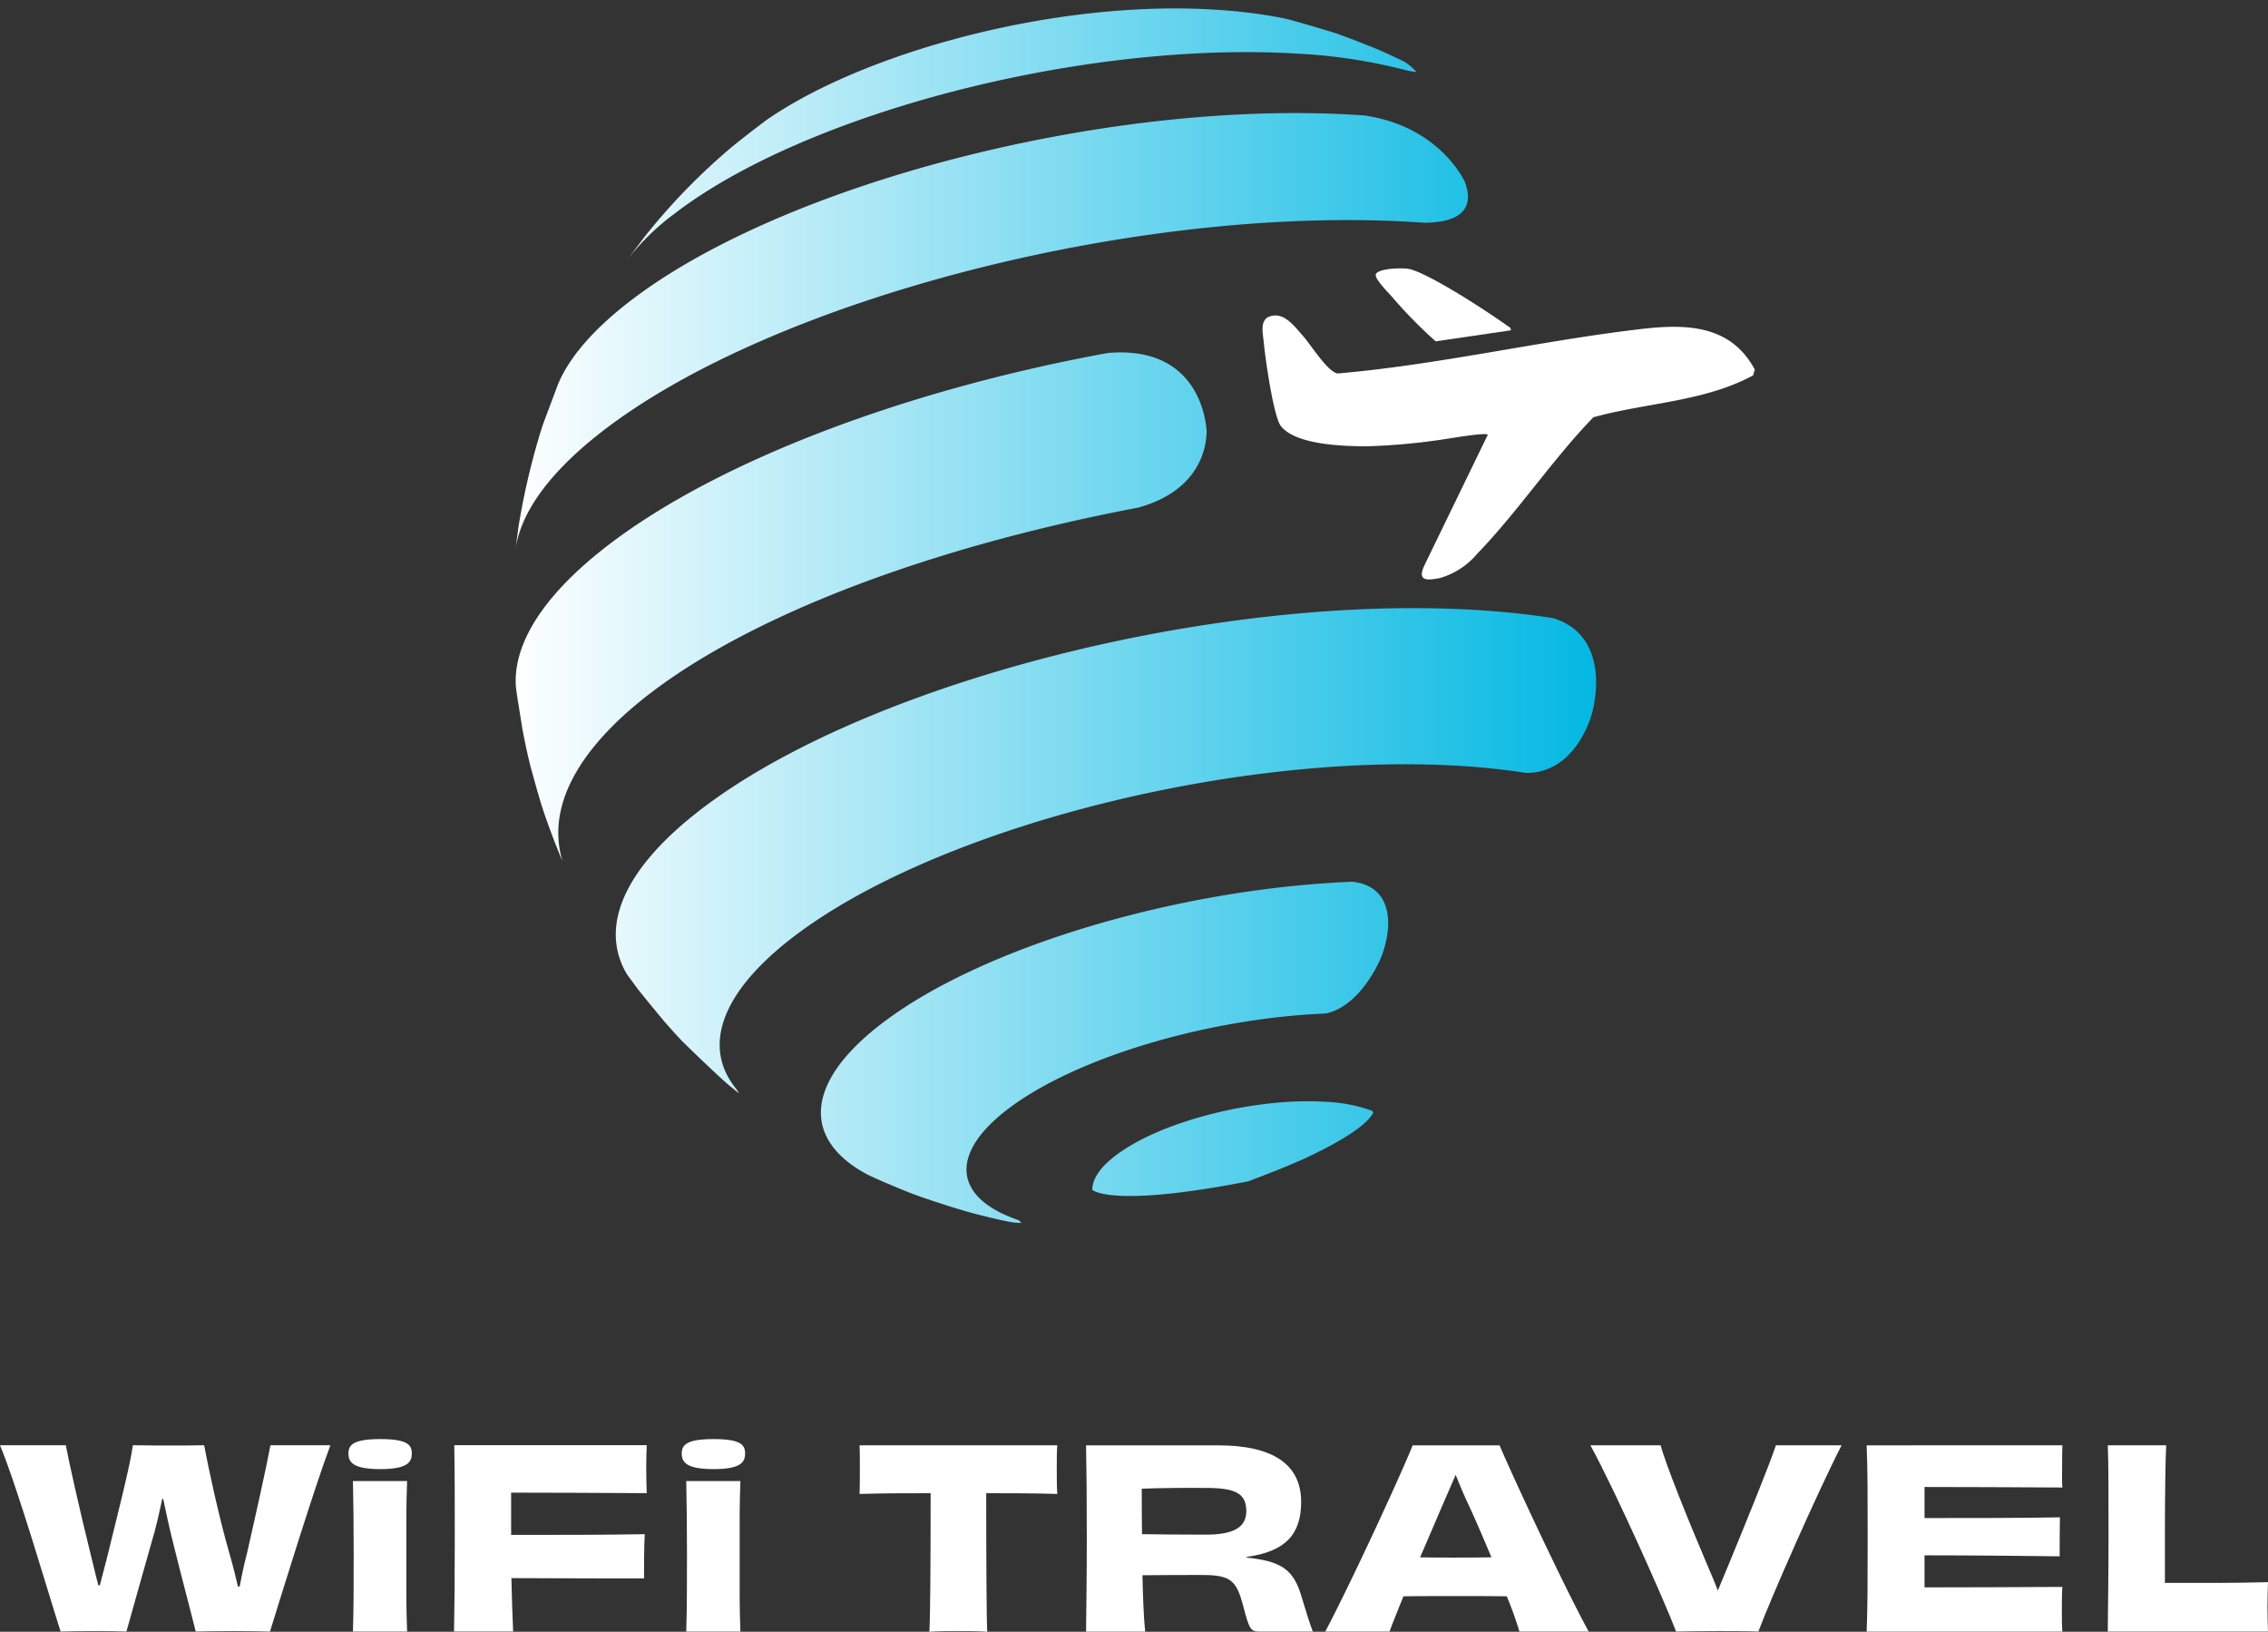 <svg xmlns="http://www.w3.org/2000/svg" xmlns:xlink="http://www.w3.org/1999/xlink" width="178.078" height="128.127" viewBox="0 0 178.078 128.127">
  <rect x="0" y="0" width="178.078" height="128.127" fill="#333333" stroke="none"/>
  <defs>
    <clipPath id="clip-path">
      <path id="パス_3692" data-name="パス 3692" d="M78.979,86.695c-1.239.906-2.917,2.071-4.207,2.908-.705.459-1.7,1-2.434,1.41a49.379,49.379,0,0,1-6.839,3.04,49.369,49.369,0,0,1-14.084,2.795c-1.621.088-3.432.05-3.451.05-1.417-.038-2.2-.063-4.227-.271-1.417-.145-3.286-.472-4.684-.73-.725-.132-1.678-.371-2.39-.548-1.386-.346-3.2-.944-4.557-1.41-.871-.3-2-.78-2.847-1.139a48.1,48.1,0,0,1-5.8-3,37.06,37.06,0,0,1-4.316-2.933c-.833-.673-1.97-1.548-2.765-2.266-1.061-.963-2.46-2.272-3.426-3.33-.744-.818-1.729-1.92-2.409-2.788C9.7,77.4,8.621,75.919,7.858,74.78a57.168,57.168,0,0,1-3.635-6.647C3.638,66.887,3,65.169,2.551,63.866c-.381-1.108-.788-2.625-1.1-3.758A52.446,52.446,0,0,1,.327,53.984a33.593,33.593,0,0,1-.318-4.513C.028,48.319,0,46.784.073,45.638.155,44.3.314,42.523.537,41.2A56.631,56.631,0,0,1,2.227,33.95a44.007,44.007,0,0,1,3.063-7.433c.585-1.227,1.538-2.769,2.25-3.928.553-.887,1.36-2.02,1.97-2.858.826-1.139,2.034-2.587,2.981-3.632a46.987,46.987,0,0,1,4.481-4.356c1.176-.963,2.777-2.2,4.017-3.09.775-.56,1.856-1.24,2.682-1.725.553-.327,1.284-.762,1.856-1.057,2.345-1.208,2.644-1.36,3.68-1.794,1.97-.818,2.218-.925,3.159-1.253.445-.151,1.036-.365,1.481-.5,1.354-.415,1.97-.6,2.758-.793s1.875-.441,2.682-.611c.4-.088.947-.176,1.354-.252.172-.031,1.106-.2,2.79-.4C44.919.094,46.444.024,46.457.024c2.116-.094,3.394-.05,3.451-.05.591.019,1.386.044,1.977.082.686.044,1.6.132,2.282.2s1.659.189,2.358.315c1.462.252,3.407.655,4.849,1.007,1,.245,2.307.636,3.273.976.877.308,2.053.7,2.9,1.083,1.633.724,3.788,1.743,5.364,2.574a55.1,55.1,0,0,1,5.784,3.777,35.71,35.71,0,0,1,3.991,3.38c1,1.007,2.333,2.348,3.28,3.405.737.831,1.665,1.989,2.326,2.883A48.264,48.264,0,0,1,97.538,42.9c.133,1.158.292,2.713.3,3.877a53,53,0,0,1-.248,6.892c-.153,1.12-.337,2.618-.553,3.726a39.315,39.315,0,0,1-1.023,4.286c-.413,1.253-.922,3.028-1.449,4.274-.845,1.983-2.059,4.6-3.121,6.483-.674,1.2-1.672,2.738-2.472,3.852-.9,1.253-2.18,2.87-3.2,4.035a49.07,49.07,0,0,1-6.8,6.363c-5.542,4.28-12.781,6.533-21.152,6.03,8.37.5,15.61-1.75,21.152-6.03Z" transform="translate(-0.007 0.036)" fill="none"/>
    </clipPath>
    <linearGradient id="linear-gradient" y1="0.5" x2="1" y2="0.5" gradientUnits="objectBoundingBox">
      <stop offset="0" stop-color="#fff"/>
      <stop offset="1" stop-color="#00b7e2"/>
    </linearGradient>
  </defs>
  <g id="logo" transform="translate(66.92 53.035)">
    <g id="グループ_1089" data-name="グループ 1089" transform="translate(-66.92 59.962)">
      <path id="パス_3681" data-name="パス 3681" d="M230.449,47.57c-1.269,3.373-3.979,12.169-4.74,14.626-.683-.02-1.658-.04-2.75-.04-1.384,0-2.595.02-3.082.04-.332-1.384-1.15-4.408-1.813-7.118-.274-1.093-.528-2.281-.741-3.3h-.078c-.213,1.032-.487,2.263-.819,3.356-.721,2.517-1.54,5.481-1.989,7.061-.487-.02-1.444-.04-2.185-.04-1.54,0-2.477.02-2.984.04-.917-2.848-3.353-11.232-4.757-14.626h5.166c.2,1.113,1.191,5.518,1.911,8.4.254,1.015.45,1.891.643,2.595h.118c.176-.721.43-1.6.683-2.652.683-2.808,1.7-6.746,1.911-8.346.721.02,2.223.02,3.119.02.8,0,1.854,0,2.477-.02.274,1.5,1.113,5.461,1.969,8.444.332,1.13.528,1.989.683,2.652h.135c.135-.683.291-1.522.585-2.652.663-2.906,1.54-6.844,1.834-8.444h4.7Z" transform="translate(-204.51 -47.083)" fill="#fff"/>
      <path id="パス_3682" data-name="パス 3682" d="M301.907,48.238c-2.165,0-2.5-.565-2.5-1.228s.372-1.13,2.5-1.13,2.477.45,2.477,1.13S304.052,48.238,301.907,48.238Zm-2.145,12.755c.058-1.932.058-3.765.058-6.124,0-2.223-.02-3.8-.058-5.694h4.253c-.078,1.891-.058,3.434-.058,5.812,0,2.612-.02,4.1.058,6.005Z" transform="translate(-272.05 -45.88)" fill="#fff"/>
      <path id="パス_3683" data-name="パス 3683" d="M332.646,54.292V54.6c3.725,0,7.332,0,10.491-.058-.058.876-.058,2.595-.058,3.471-3.1.02-6.729-.02-10.414-.02.04,1.5.078,2.984.135,4.192H328.16c.04-2.009.058-4.212.058-7.314s0-5.325-.04-7.314H343.29c-.02.467-.038,1.191-.038,1.776,0,.7.02,1.462.038,1.989-3.823-.02-7.585-.04-10.647-.04v3Z" transform="translate(-292.511 -47.076)" fill="#fff"/>
      <path id="パス_3684" data-name="パス 3684" d="M392.677,48.238c-2.165,0-2.5-.565-2.5-1.228s.372-1.13,2.5-1.13,2.477.45,2.477,1.13S394.822,48.238,392.677,48.238Zm-2.145,12.755c.058-1.932.058-3.765.058-6.124,0-2.223-.02-3.8-.058-5.694h4.253c-.078,1.891-.058,3.434-.058,5.812,0,2.612-.02,4.1.058,6.005Z" transform="translate(-336.65 -45.88)" fill="#fff"/>
      <path id="パス_3685" data-name="パス 3685" d="M454.132,47.57c-.04.467-.04,1.208-.04,1.871,0,.623,0,1.424.04,1.949-1.949-.058-3.881-.058-5.579-.058,0,5.031.02,9.73.078,10.881-.605-.058-1.6-.058-2.281-.058s-1.617,0-2.263.058c.078-1.13.1-5.83.1-10.881-1.7,0-3.627,0-5.576.058.02-.528.02-1.326.02-1.949,0-.663,0-1.384-.02-1.871Z" transform="translate(-371.117 -47.083)" fill="#fff"/>
      <path id="パス_3686" data-name="パス 3686" d="M512.909,56.394c2.534.274,3.589.819,4.232,2.848.372,1.248.721,2.361.954,2.964h-4.175c-.721,0-.819-.2-1.286-1.989-.545-2.087-1.015-2.456-3.316-2.456-1.5,0-2.263,0-4.6.02.037,1.776.1,3.336.213,4.428H500.29c.02-2.125.058-4.175.058-7.314s-.02-5.207-.058-7.314h10.356c4.27,0,6.533,1.462,6.533,4.446,0,2.554-1.248,3.9-4.27,4.31v.058Zm-3.217-1.8c2.243,0,3.18-.605,3.18-1.854,0-1.462-.974-1.834-3.353-1.813-.937-.02-3.434,0-4.855.058,0,1.208,0,2.4.02,3.569.974.02,2.944.04,5.011.04Z" transform="translate(-415.015 -47.09)" fill="#fff"/>
      <path id="パス_3687" data-name="パス 3687" d="M580.671,62.2a28.724,28.724,0,0,0-.995-2.771c-1.482-.02-2.964-.02-4.114-.02-1.032,0-2.554,0-4,.02-.487,1.208-.9,2.223-1.093,2.771H565.42c1.989-3.745,5.948-12.325,6.865-14.626h6.824c.974,2.3,4.916,10.8,7,14.626h-5.44Zm-2.2-5.83c-.585-1.4-1.191-2.808-1.736-4-.487-1.015-.819-1.854-1.072-2.477-.274.623-.623,1.444-1.093,2.517-.507,1.191-1.113,2.595-1.7,3.958.974.02,1.969.02,2.71.02C576.364,56.386,577.416,56.386,578.469,56.366Z" transform="translate(-461.367 -47.083)" fill="#fff"/>
      <path id="パス_3688" data-name="パス 3688" d="M657.377,47.563c-1.911,3.725-5.616,12.149-6.533,14.626-.954-.04-2.027-.04-3.16-.04-1.384,0-2.419.02-3.3.04-.937-2.456-4.757-11.019-6.729-14.626h5.518c.352,1.4,2.243,6.083,3.627,9.321.352.819.643,1.5.859,2.087.254-.585.528-1.286.876-2.108,1.326-3.217,3.217-7.859,3.685-9.3h5.149Z" transform="translate(-512.78 -47.076)" fill="#fff"/>
      <path id="パス_3689" data-name="パス 3689" d="M728.247,47.57c-.02.372-.02,1.052-.02,1.6s-.02,1.326.02,1.715c-3.258-.02-8.035-.04-10.823-.04v2.439c3.275,0,8.035,0,10.63-.058-.02.7-.02,2.321-.02,3.062-2.554-.037-7.352-.078-10.61-.078v2.517c2.788,0,7.741-.02,10.823-.037-.04.409-.04,1.208-.04,1.813,0,.545,0,1.269.04,1.7H712.88c.078-1.949.078-4.192.078-7.314s0-5.44-.078-7.314Z" transform="translate(-566.314 -47.083)" fill="#fff"/>
      <path id="パス_3690" data-name="パス 3690" d="M783.134,47.57c-.058,1.113-.1,4-.1,7.294v3.512c2.223,0,5.461.02,8.093-.058-.02.623-.04,1.286-.04,1.932s.02,1.306.04,1.949H778.55c0-1.346.058-4.192.058-7.314,0-3.373,0-5.91-.058-7.314Z" transform="translate(-613.051 -47.083)" fill="#fff"/>
    </g>
    <g id="グループ_1093" data-name="グループ 1093" transform="translate(-26.721 -53.035)">
      <g id="グループ_1091" data-name="グループ 1091" transform="translate(0 0)">
        <g id="グループ_1090" data-name="グループ 1090" clip-path="url(#clip-path)">
          <path id="パス_3691" data-name="パス 3691" d="M75.007,14.709c-.019-.044-1.926-4.425-7.951-5.293-.267-.019-.534-.038-.807-.05C46.851,8.2,21.4,14.759,9.391,24.024c-2.911,2.247-4.767,4.444-5.625,6.508l-1.157,3.09A47.539,47.539,0,0,0,.677,41.616L.41,43.687c.318-2.914,2.555-6.162,6.883-9.5,13.436-10.367,41.922-17.712,63.634-16.4l.9.057c3.769-.038,3.6-1.97,3.172-3.122M54.7,34.3c0-.069-.146-6.88-7.748-6.231C31.42,30.9,16.426,36.436,7.636,43.215,2.368,47.281.08,51.215.493,54.608l.591,3.676a51.533,51.533,0,0,0,2.987,9.592l.083.2C.861,57.7,20.3,45.727,49.349,40.207c4.71-1.322,5.307-4.57,5.345-5.9M84.732,57.056c.655-1.687,1.538-6.817-2.822-8.164q-2.784-.444-6.051-.642C55.076,47,27.8,54.035,14.933,63.954,8.418,68.977,6.855,73.78,9.588,77.462c1.03,1.284,2.4,2.99,3.5,4.217,1.316,1.309,3.1,3.021,4.494,4.249l.019.013c.114.082.273.183.388.264l-.216-.34c-2.631-3.2-1.366-7.44,4.385-11.877,11.059-8.535,34.512-14.577,52.378-13.5q2.8.17,5.2.554c3.1.05,4.519-2.763,4.989-3.978m-16.519,18.9c1.068-2.272,1.449-6-2.078-6.376-13.595.548-29.122,5.1-37.016,11.191-6.451,4.979-6.063,9.655-.064,12.274a47.426,47.426,0,0,0,6.038,2.228c.941.252,2.186.592,3.133.812h.038a7.753,7.753,0,0,0,1.9.29c-.064-.063-.146-.151-.2-.214-4.97-1.674-5.625-5.054-.941-8.673,5.332-4.11,15.826-7.188,25.01-7.559,2.422-.478,3.9-3.4,4.176-3.978M61.946,91.523c1.182-.529,5.1-2.354,5.835-3.8-.025-.044-.051-.1-.076-.145A12.231,12.231,0,0,0,64,86.865c-5.625-.34-13,1.567-16.487,4.249-1.227.944-1.805,1.863-1.792,2.669.064.057,1.659,1.4,12.254-.673l.324-.126c.9-.34,2.4-.913,3.642-1.467M69.554,4.846c-.833-.4-3.369-1.41-4.754-1.895-1.163-.359-2.727-.825-3.9-1.133C46.972-.982,27.937,3.984,19.566,10.19l-.534.4a49.554,49.554,0,0,0-8.459,8.346L9.086,20.915a18.549,18.549,0,0,1,3.788-3.751C23.2,9.2,45.091,3.556,61.768,4.563a42.276,42.276,0,0,1,8.561,1.3,6.235,6.235,0,0,0,.845.145,4.471,4.471,0,0,0-1.621-1.158" transform="translate(-0.154 -0.354)" fill="url(#linear-gradient)"/>
        </g>
      </g>
      <g id="グループ_1092" data-name="グループ 1092" transform="translate(58.932 21.074)">
        <path id="パス_3693" data-name="パス 3693" d="M131.373,43.642l-.121.432c-3.826,2.078-8.4,2.142-12.546,3.292-3.216,3.324-5.924,7.411-9.12,10.716a5.964,5.964,0,0,1-2.93,1.907c-1.023.2-1.824.261-1.195-1.036l4.957-10.214c-.146-.222-3.3.35-3.839.413a49.63,49.63,0,0,1-5.561.489c-1.824.006-5.663-.083-6.845-1.583-.585-.744-1.233-5.364-1.341-6.54-.057-.655-.356-1.78.451-2.066,1.138-.407,1.977.807,2.631,1.532.617.693,1.907,2.8,2.708,2.943,7.926-.686,15.711-2.523,23.6-3.464,3.591-.432,7.214-.47,9.165,3.165Z" transform="translate(-92.731 -35.675)" fill="#fff"/>
        <path id="パス_3694" data-name="パス 3694" d="M117.305,38.42l-5.885.864a36.564,36.564,0,0,1-3.451-3.521c-.273-.311-1.347-1.386-1.252-1.729.14-.5,2.218-.547,2.688-.419,1.684.451,6.038,3.3,7.621,4.43.14.1.331.159.292.381Z" transform="translate(-97.825 -33.555)" fill="#fff"/>
      </g>
    </g>
  </g>
</svg>
